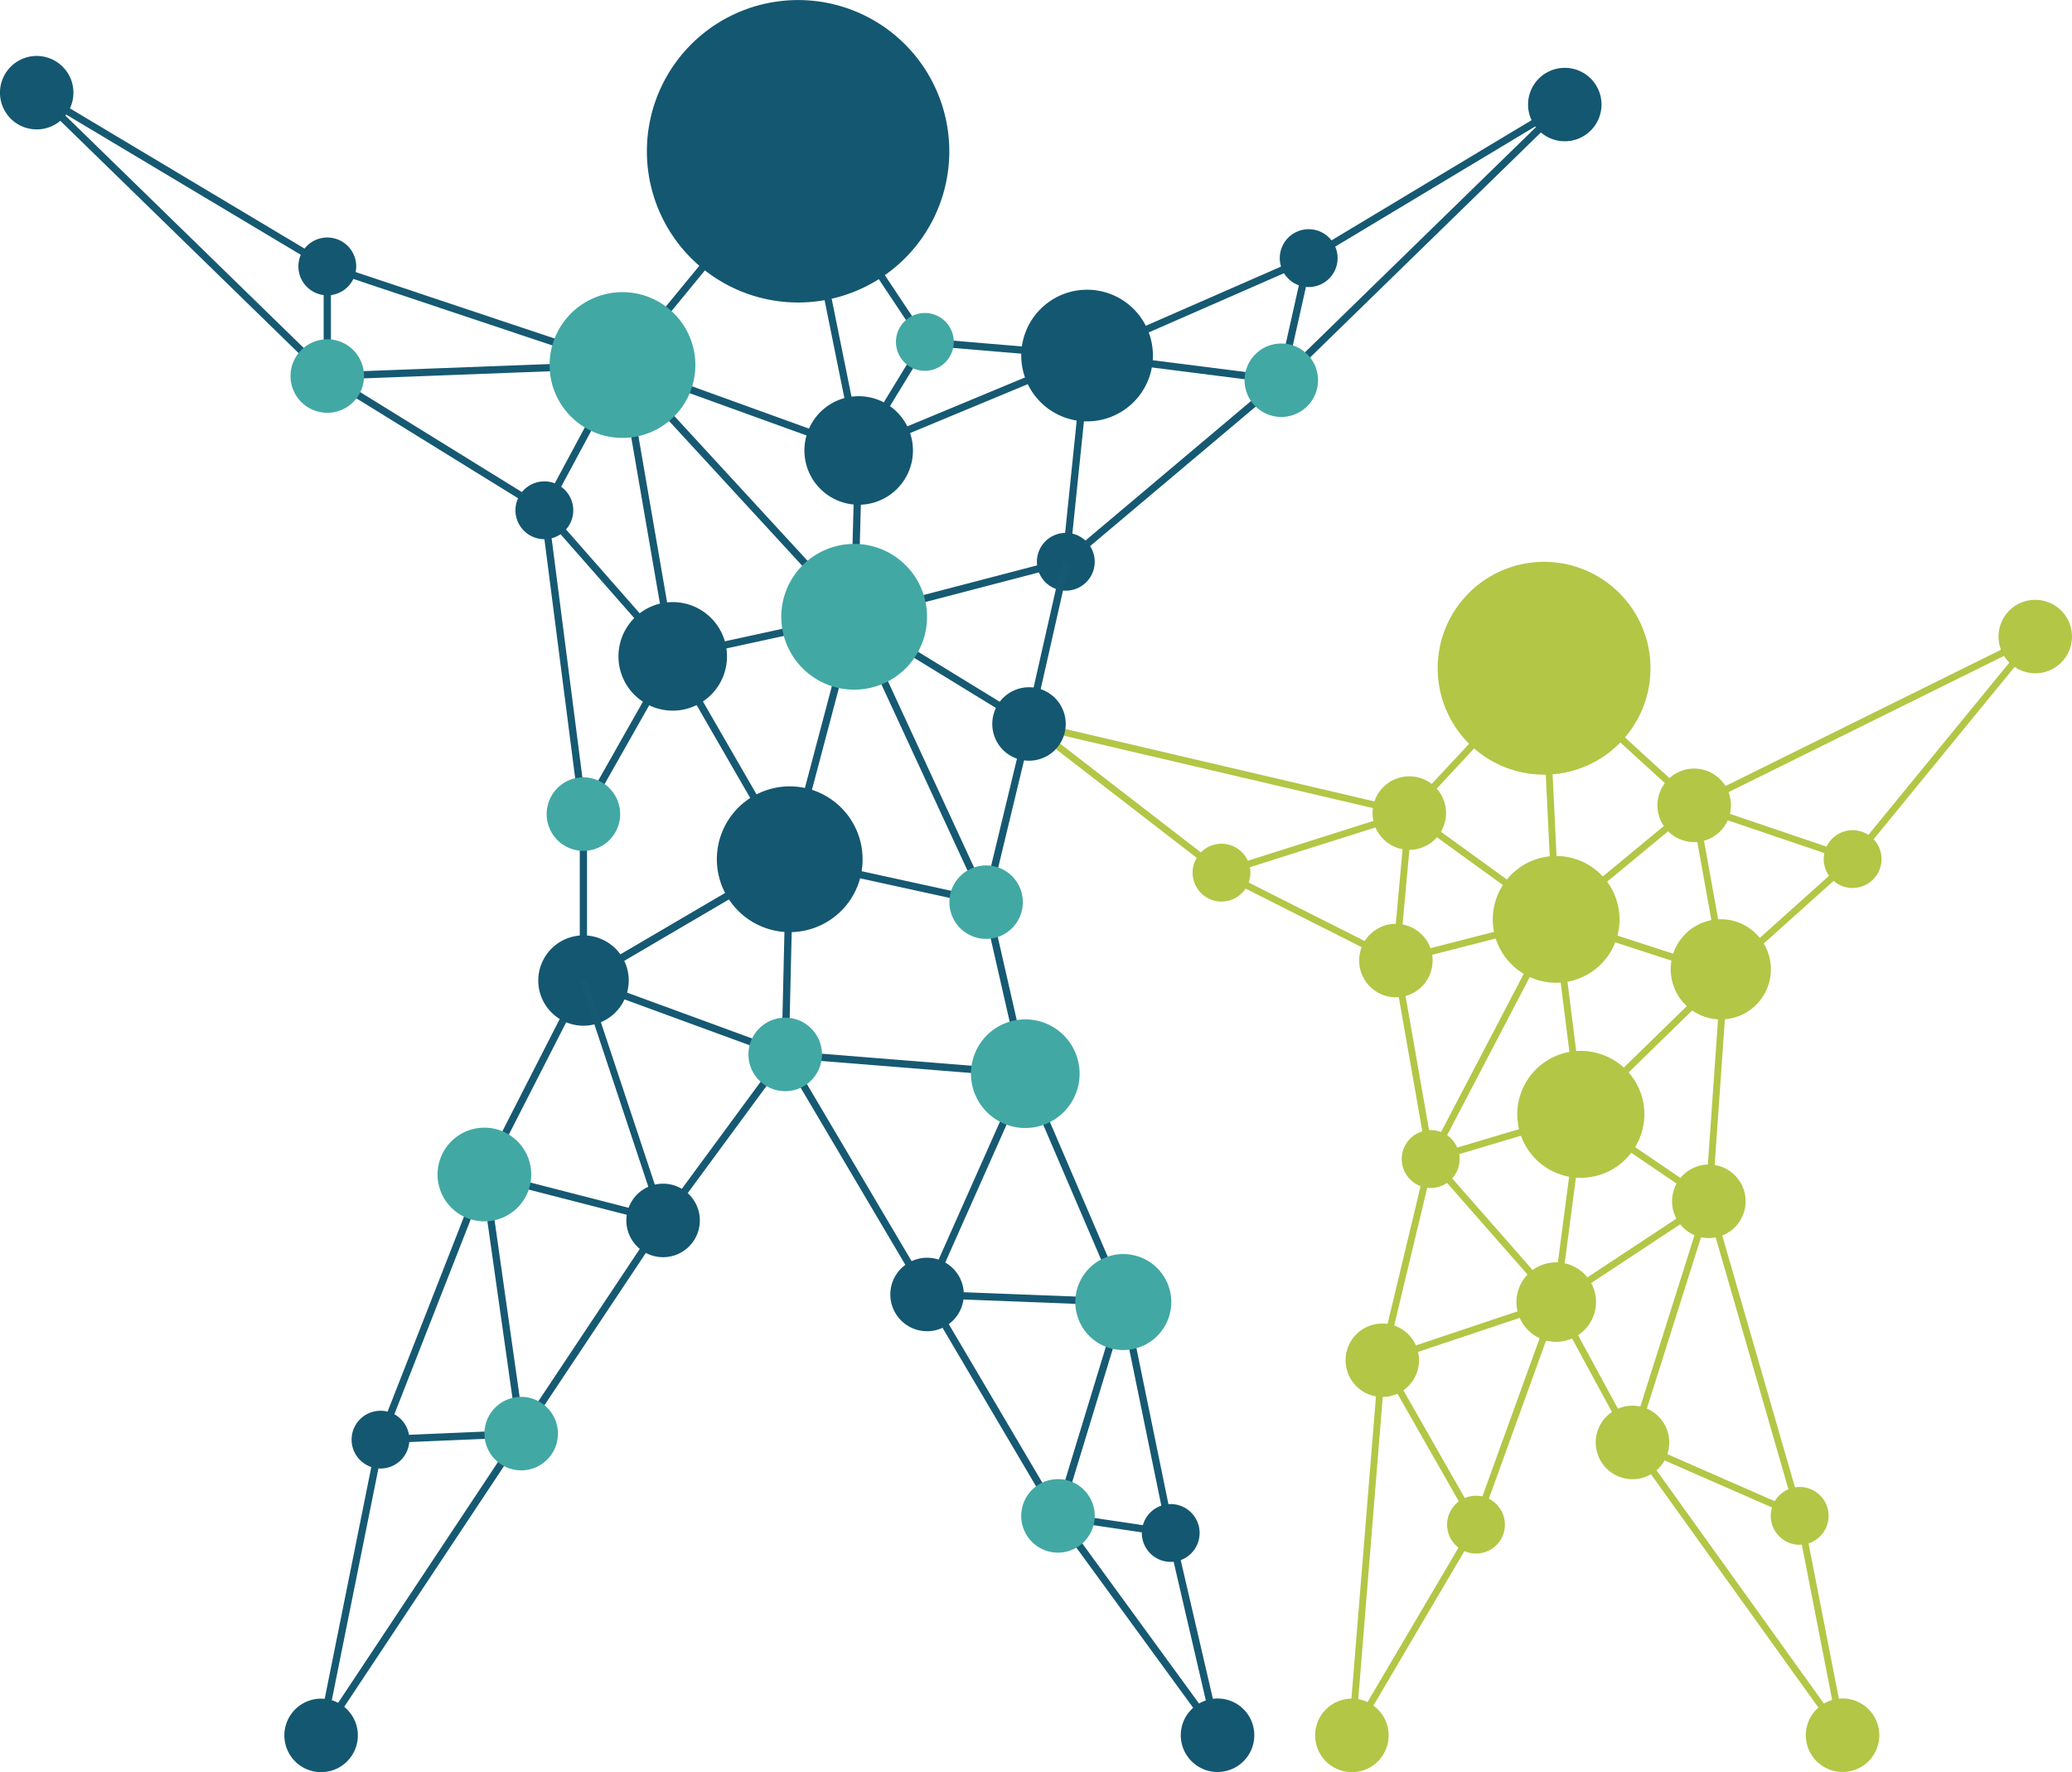 <?xml version="1.0" encoding="UTF-8"?>
<svg xmlns="http://www.w3.org/2000/svg" xmlns:xlink="http://www.w3.org/1999/xlink" width="541.694" height="463.293" viewBox="0 0 541.694 463.293">
  <defs>
    <clipPath id="clip-path">
      <rect id="Rechteck_3182" data-name="Rechteck 3182" width="541.694" height="463.293" fill="none"></rect>
    </clipPath>
  </defs>
  <g id="Gruppe_18530" data-name="Gruppe 18530" transform="translate(0 0)">
    <path id="Pfad_33845" data-name="Pfad 33845" d="M78.326,64.022,25.569,44.694l.649-1.78L78.975,62.242Z" transform="translate(126.631 212.531)" fill="#165972"></path>
    <rect id="Rechteck_3144" data-name="Rechteck 3144" width="1.899" height="28.662" transform="translate(84.615 69.651)" fill="#165972"></rect>
    <path id="Pfad_33846" data-name="Pfad 33846" d="M97.232,53.08,34.474,48.044l.149-1.893L97.38,51.187Z" transform="translate(170.733 228.565)" fill="#165972"></path>
    <rect id="Rechteck_3145" data-name="Rechteck 3145" width="1.901" height="52.548" transform="translate(206.265 225.56) rotate(-77.664)" fill="#165972"></rect>
    <path id="Pfad_33847" data-name="Pfad 33847" d="M45.005,78.775l-1.851-.44L54.387,31.762l1.851.44Z" transform="translate(213.723 157.301)" fill="#165972"></path>
    <rect id="Rechteck_3146" data-name="Rechteck 3146" width="1.901" height="81.361" transform="translate(85.265 70.551) rotate(-71.527)" fill="#165972"></rect>
    <path id="Pfad_33848" data-name="Pfad 33848" d="M77.492,50.963,1.532,5.563l.976-1.625,75.96,45.4Z" transform="translate(7.586 19.501)" fill="#165972"></path>
    <path id="Pfad_33849" data-name="Pfad 33849" d="M18.332,121.549l-1.768-.7L43.731,51.523l1.762.7Z" transform="translate(82.032 255.169)" fill="#165972"></path>
    <path id="Pfad_33850" data-name="Pfad 33850" d="M16.7,64.382l.083,1.893L53.563,64.7,53.486,62.8Z" transform="translate(82.732 311.041)" fill="#165972"></path>
    <path id="Pfad_33851" data-name="Pfad 33851" d="M30.726,119.579,21.118,51.827l1.875-.268L32.6,119.311Z" transform="translate(104.589 255.348)" fill="#165972"></path>
    <path id="Pfad_33852" data-name="Pfad 33852" d="M15.552,142.735l-1.583-1.048L66.28,62.876l1.583,1.048Z" transform="translate(69.183 311.395)" fill="#165972"></path>
    <path id="Pfad_33853" data-name="Pfad 33853" d="M24.34,110.305l-1.583-1.06L59.865,53.512l1.583,1.06Z" transform="translate(112.704 265.017)" fill="#165972"></path>
    <path id="Pfad_33854" data-name="Pfad 33854" d="M15.8,140.807l-1.857-.369L29.477,63.2l1.863.369Z" transform="translate(69.071 312.986)" fill="#165972"></path>
    <rect id="Rechteck_3147" data-name="Rechteck 3147" width="56.929" height="1.899" transform="matrix(0.455, -0.891, 0.891, 0.455, 125.795, 306.608)" fill="#165972"></rect>
    <path id="Pfad_33855" data-name="Pfad 33855" d="M68.571,91.253l-.619-.161L21.236,79.074l.47-1.833L67.8,89.092,99.346,46.216l1.53,1.125Z" transform="translate(105.173 228.886)" fill="#165972"></path>
    <rect id="Rechteck_3148" data-name="Rechteck 3148" width="62.573" height="1.901" transform="matrix(0.863, -0.505, 0.505, 0.863, 152.017, 255.47)" fill="#165972"></rect>
    <rect id="Rechteck_3149" data-name="Rechteck 3149" width="1.898" height="45.997" transform="translate(256.878 236.067) rotate(-12.862)" fill="#165972"></rect>
    <path id="Pfad_33856" data-name="Pfad 33856" d="M70.508,107.542l-25.626-59.7,1.744-.744,25.626,59.7Z" transform="translate(222.284 233.233)" fill="#165972"></path>
    <path id="Pfad_33857" data-name="Pfad 33857" d="M42.3,105.576l-1.732-.768L66.239,47.092l1.732.768Z" transform="translate(200.935 233.223)" fill="#165972"></path>
    <rect id="Rechteck_3150" data-name="Rechteck 3150" width="1.895" height="72.894" transform="translate(204.466 276.146) rotate(-30.586)" fill="#165972"></rect>
    <path id="Pfad_33858" data-name="Pfad 33858" d="M40.712,58.592,92,60.58l.071-1.9L40.789,56.693Z" transform="translate(201.626 280.771)" fill="#165972"></path>
    <path id="Pfad_33859" data-name="Pfad 33859" d="M88.279,171.161,46.29,113.582l.143-.452L63.5,57.14l1.816.554L48.385,113.237l41.43,56.811Z" transform="translate(229.254 282.986)" fill="#165972"></path>
    <rect id="Rechteck_3151" data-name="Rechteck 3151" width="1.897" height="67.322" transform="matrix(0.861, -0.508, 0.508, 0.861, 241.554, 338.9)" fill="#165972"></rect>
    <rect id="Rechteck_3152" data-name="Rechteck 3152" width="1.899" height="61.63" transform="matrix(0.98, -0.201, 0.201, 0.98, 292.732, 340.594)" fill="#165972"></rect>
    <rect id="Rechteck_3153" data-name="Rechteck 3153" width="1.905" height="29.794" transform="translate(276.45 397.338) rotate(-81.556)" fill="#165972"></rect>
    <rect id="Rechteck_3154" data-name="Rechteck 3154" width="1.897" height="54.217" transform="matrix(0.974, -0.226, 0.226, 0.974, 305.137, 400.987)" fill="#165972"></rect>
    <rect id="Rechteck_3155" data-name="Rechteck 3155" width="1.902" height="61.223" transform="translate(175.05 172.076) rotate(-29.983)" fill="#165972"></rect>
    <path id="Pfad_33860" data-name="Pfad 33860" d="M27.134,70.906l-1.649-.929L48.837,28.75l1.649.929Z" transform="translate(126.216 142.384)" fill="#165972"></path>
    <rect id="Rechteck_3156" data-name="Rechteck 3156" width="65.572" height="1.903" transform="matrix(0.256, -0.967, 0.967, 0.256, 205.562, 224.391)" fill="#165972"></rect>
    <path id="Pfad_33861" data-name="Pfad 33861" d="M71.86,102.419,37.371,27.828l1.72-.8,34.489,74.591Z" transform="translate(185.083 133.838)" fill="#165972"></path>
    <path id="Pfad_33862" data-name="Pfad 33862" d="M79.734,90.189l-1.9-.048,1.149-49.329L26.507,71.659l-.964-1.643L80.96,37.456Z" transform="translate(126.499 185.498)" fill="#165972"></path>
    <path id="Pfad_33863" data-name="Pfad 33863" d="M37.952,84.924l-.476-1.839L92.167,68.816,97.65,15.6l1.893.2L93.923,70.316l-.643.167Z" transform="translate(185.599 77.258)" fill="#165972"></path>
    <path id="Pfad_33864" data-name="Pfad 33864" d="M99.368,44.478l-51.644-6.56.238-1.881,49.93,6.334L104.856,11.3l1.851.417Z" transform="translate(236.352 55.981)" fill="#165972"></path>
    <path id="Pfad_33865" data-name="Pfad 33865" d="M47.921,65.543,46.7,64.091l56.383-47.513,1.22,1.458Z" transform="translate(231.289 82.1)" fill="#165972"></path>
    <path id="Pfad_33866" data-name="Pfad 33866" d="M38.379,42.036l-.726-1.756,59.7-24.81.726,1.756Z" transform="translate(186.477 76.612)" fill="#165972"></path>
    <rect id="Rechteck_3157" data-name="Rechteck 3157" width="78.066" height="1.9" transform="translate(341.661 66.707) rotate(-30.995)" fill="#165972"></rect>
    <rect id="Rechteck_3158" data-name="Rechteck 3158" width="103.362" height="1.901" transform="matrix(0.716, -0.698, 0.698, 0.716, 334.344, 98.753)" fill="#165972"></rect>
    <rect id="Rechteck_3159" data-name="Rechteck 3159" width="63.286" height="1.898" transform="matrix(0.916, -0.401, 0.401, 0.916, 283.801, 92.065)" fill="#165972"></rect>
    <path id="Pfad_33867" data-name="Pfad 33867" d="M89.042,40.013,27.284,17.673l.643-1.792,61.758,22.34Z" transform="translate(135.127 78.652)" fill="#165972"></path>
    <path id="Pfad_33868" data-name="Pfad 33868" d="M50.731,85.215,34.9,6.981l1.857-.369L52.588,84.846Z" transform="translate(172.831 32.741)" fill="#165972"></path>
    <rect id="Rechteck_3160" data-name="Rechteck 3160" width="33.244" height="1.899" transform="translate(223.675 117.27) rotate(-58.605)" fill="#165972"></rect>
    <path id="Pfad_33869" data-name="Pfad 33869" d="M111.172,61.449,68.314,57.836l-.256-.387L34.92,7.6,36.5,6.554,69.385,56.02l41.942,3.536Z" transform="translate(172.944 32.459)" fill="#165972"></path>
    <path id="Pfad_33870" data-name="Pfad 33870" d="M28.68,63.644l-1.464-1.208L73.14,6.541,74.6,7.749Z" transform="translate(134.787 32.392)" fill="#165972"></path>
    <rect id="Rechteck_3161" data-name="Rechteck 3161" width="48.549" height="1.904" transform="translate(175.673 170.671) rotate(-12.296)" fill="#165972"></rect>
    <rect id="Rechteck_3162" data-name="Rechteck 3162" width="1.897" height="53.625" transform="translate(222.816 162.072) rotate(-58.5)" fill="#165972"></rect>
    <path id="Pfad_33871" data-name="Pfad 33871" d="M40.324,92.5,27.181,16.332,29.056,16,42.193,92.173Z" transform="translate(134.615 79.261)" fill="#165972"></path>
    <rect id="Rechteck_3163" data-name="Rechteck 3163" width="77.226" height="1.894" transform="matrix(0.999, -0.038, 0.038, 0.999, 85.53, 97.381)" fill="#165972"></rect>
    <rect id="Rechteck_3164" data-name="Rechteck 3164" width="1.9" height="66.729" transform="matrix(0.526, -0.851, 0.851, 0.526, 85.064, 99.124)" fill="#165972"></rect>
    <path id="Pfad_33872" data-name="Pfad 33872" d="M25.441,54.833l-1.673-.893L44.185,15.957l1.673.893Z" transform="translate(117.713 79.027)" fill="#165972"></path>
    <rect id="Rechteck_3165" data-name="Rechteck 3165" width="1.9" height="50.835" transform="matrix(0.751, -0.66, 0.66, 0.751, 141.602, 134.041)" fill="#165972"></rect>
    <path id="Pfad_33873" data-name="Pfad 33873" d="M35.852,145.438h-1.9V101.924L23.75,22.637l1.887-.244,10.209,79.413Z" transform="translate(117.623 110.897)" fill="#165972"></path>
    <rect id="Rechteck_3166" data-name="Rechteck 3166" width="1.901" height="106.092" transform="matrix(0.698, -0.716, 0.716, 0.698, 8.941, 24.93)" fill="#165972"></rect>
    <rect id="Rechteck_3167" data-name="Rechteck 3167" width="1.9" height="89.461" transform="translate(162.036 96.074) rotate(-42.619)" fill="#165972"></rect>
    <path id="Pfad_33874" data-name="Pfad 33874" d="M37.356,63.271l1.9.048,1.179-43.5-1.9-.042Z" transform="translate(185.009 97.967)" fill="#165972"></path>
    <g id="Gruppe_18529" data-name="Gruppe 18529" transform="translate(0 0)">
      <g id="Gruppe_18528" data-name="Gruppe 18528" clip-path="url(#clip-path)">
        <path id="Pfad_33875" data-name="Pfad 33875" d="M104.708,54.1A39.534,39.534,0,1,1,82.517,2.8,39.549,39.549,0,0,1,104.708,54.1" transform="translate(140.704 -0.003)" fill="#145771"></path>
        <path id="Pfad_33876" data-name="Pfad 33876" d="M53.934,24.094a7.558,7.558,0,1,1-4.244-9.816,7.555,7.555,0,0,1,4.244,9.816" transform="translate(194.883 68.078)" fill="#42a8a4"></path>
        <path id="Pfad_33877" data-name="Pfad 33877" d="M68.861,23.206a7.559,7.559,0,1,1,.482-10.685,7.55,7.55,0,0,1-.482,10.685" transform="translate(278.369 49.859)" fill="#145771"></path>
        <path id="Pfad_33878" data-name="Pfad 33878" d="M83.194,19.65a9.6,9.6,0,1,1,.625-13.56,9.6,9.6,0,0,1-.625,13.56" transform="translate(332.366 14.776)" fill="#145771"></path>
        <path id="Pfad_33879" data-name="Pfad 33879" d="M16.077,19.13A9.6,9.6,0,0,1,3.112,4.963,9.6,9.6,0,1,1,16.077,19.13" transform="translate(0.001 12.183)" fill="#145771"></path>
        <path id="Pfad_33880" data-name="Pfad 33880" d="M54.549,45.847a14.188,14.188,0,1,1-7.97-18.405,14.2,14.2,0,0,1,7.97,18.405" transform="translate(134.522 130.964)" fill="#145771"></path>
        <path id="Pfad_33881" data-name="Pfad 33881" d="M62.714,36.819A14.188,14.188,0,1,1,54.756,18.4a14.188,14.188,0,0,1,7.959,18.417" transform="translate(174.965 86.181)" fill="#145771"></path>
        <path id="Pfad_33882" data-name="Pfad 33882" d="M60.913,38.909A19.054,19.054,0,1,1,50.222,14.176,19.053,19.053,0,0,1,60.913,38.909" transform="translate(119.538 63.543)" fill="#42a8a4"></path>
        <path id="Pfad_33883" data-name="Pfad 33883" d="M45.26,59.451a11.806,11.806,0,1,1-5.476-17.542A11.731,11.731,0,0,1,45.26,59.451" transform="translate(117.084 203.458)" fill="#145771"></path>
        <path id="Pfad_33884" data-name="Pfad 33884" d="M48.114,63.012a12.545,12.545,0,1,0,16.274-7.048,12.544,12.544,0,0,0-16.274,7.048" transform="translate(233.893 272.768)" fill="#42a8a4"></path>
        <path id="Pfad_33885" data-name="Pfad 33885" d="M39.774,61.315a9.606,9.606,0,1,0,12.477-5.4,9.613,9.613,0,0,0-12.477,5.4" transform="translate(193.661 273.573)" fill="#145771"></path>
        <path id="Pfad_33886" data-name="Pfad 33886" d="M15.978,66.726A7.554,7.554,0,1,0,25.794,62.5a7.568,7.568,0,0,0-9.816,4.226" transform="translate(76.477 306.847)" fill="#145771"></path>
        <path id="Pfad_33887" data-name="Pfad 33887" d="M50.682,70.836a7.555,7.555,0,1,0,9.816-4.25,7.545,7.545,0,0,0-9.816,4.25" transform="translate(248.356 327.161)" fill="#145771"></path>
        <path id="Pfad_33888" data-name="Pfad 33888" d="M45.411,50.563a14.2,14.2,0,1,0,13.3-5.655,14.216,14.216,0,0,0-13.3,5.655" transform="translate(211.203 221.71)" fill="#42a8a4"></path>
        <path id="Pfad_33889" data-name="Pfad 33889" d="M46.072,28.179a7.556,7.556,0,1,0,9.81-4.244,7.552,7.552,0,0,0-9.81,4.244" transform="translate(225.542 115.905)" fill="#145771"></path>
        <path id="Pfad_33890" data-name="Pfad 33890" d="M13.637,15.207a7.556,7.556,0,1,0,9.81-4.244,7.552,7.552,0,0,0-9.81,4.244" transform="translate(64.906 51.661)" fill="#145771"></path>
        <path id="Pfad_33891" data-name="Pfad 33891" d="M42.373,44.093a9.6,9.6,0,1,0,12.477-5.4,9.609,9.609,0,0,0-12.477,5.4" transform="translate(206.503 188.238)" fill="#42a8a4"></path>
        <path id="Pfad_33892" data-name="Pfad 33892" d="M33.546,50.771a9.609,9.609,0,1,0,12.477-5.4,9.6,9.6,0,0,0-12.477,5.4" transform="translate(162.799 221.359)" fill="#42a8a4"></path>
        <path id="Pfad_33893" data-name="Pfad 33893" d="M24.687,40.224a9.606,9.606,0,1,0,12.465-5.4,9.581,9.581,0,0,0-12.465,5.4" transform="translate(118.906 169.076)" fill="#42a8a4"></path>
        <path id="Pfad_33894" data-name="Pfad 33894" d="M46.315,106.3,25.481,43.576l1.7-.56,20.834,62.722Z" transform="translate(126.197 213.038)" fill="#165972"></path>
        <path id="Pfad_33895" data-name="Pfad 33895" d="M78.065,36.276A17.209,17.209,0,1,1,68.4,13.936a17.2,17.2,0,0,1,9.667,22.34" transform="translate(222.134 63.016)" fill="#145771"></path>
        <path id="Pfad_33896" data-name="Pfad 33896" d="M28.183,58.062a9.608,9.608,0,1,0,12.477-5.4,9.607,9.607,0,0,0-12.477,5.4" transform="translate(136.238 257.468)" fill="#145771"></path>
        <path id="Pfad_33897" data-name="Pfad 33897" d="M21.954,67.424a9.606,9.606,0,1,0,12.465-5.4,9.606,9.606,0,0,0-12.465,5.4" transform="translate(105.371 303.833)" fill="#42a8a4"></path>
        <path id="Pfad_33898" data-name="Pfad 33898" d="M45.523,71.046A9.609,9.609,0,1,0,58,65.641a9.613,9.613,0,0,0-12.477,5.4" transform="translate(222.133 321.724)" fill="#42a8a4"></path>
        <path id="Pfad_33899" data-name="Pfad 33899" d="M73.8,25.841A9.6,9.6,0,1,1,69.9,16.9a9.609,9.609,0,0,1,3.9,8.941" transform="translate(270.706 74.73)" fill="#42a8a4"></path>
        <path id="Pfad_33900" data-name="Pfad 33900" d="M71.089,49.969a19.054,19.054,0,1,1-10.7-24.739,19.067,19.067,0,0,1,10.7,24.739" transform="translate(169.935 118.301)" fill="#42a8a4"></path>
        <path id="Pfad_33901" data-name="Pfad 33901" d="M46.9,67.507l-1.857-.417,9.613-42.46,1.851.417Z" transform="translate(223.064 121.983)" fill="#165972"></path>
        <path id="Pfad_33902" data-name="Pfad 33902" d="M68.264,60.6a19.055,19.055,0,1,1-10.7-24.715A19.086,19.086,0,0,1,68.264,60.6" transform="translate(155.927 171.038)" fill="#145771"></path>
        <path id="Pfad_33903" data-name="Pfad 33903" d="M43.62,63.3A12.245,12.245,0,1,1,38.3,51.6,12.244,12.244,0,0,1,43.62,63.3" transform="translate(95.169 245.288)" fill="#42a8a4"></path>
        <path id="Pfad_33904" data-name="Pfad 33904" d="M31.028,87.758a9.607,9.607,0,1,1-5.387-12.477,9.61,9.61,0,0,1,5.387,12.477" transform="translate(61.85 369.478)" fill="#145771"></path>
        <path id="Pfad_33905" data-name="Pfad 33905" d="M52.533,80.681A9.611,9.611,0,1,0,65.027,75.27a9.651,9.651,0,0,0-12.494,5.411" transform="translate(256.833 369.442)" fill="#145771"></path>
        <path id="Pfad_33906" data-name="Pfad 33906" d="M31.3,28.041a9.607,9.607,0,1,1-5.393-12.465A9.607,9.607,0,0,1,31.3,28.041" transform="translate(63.195 73.799)" fill="#42a8a4"></path>
        <rect id="Rechteck_3168" data-name="Rechteck 3168" width="1.787" height="49.749" transform="matrix(0.752, -0.66, 0.66, 0.752, 373.351, 303.597)" fill="#b3c646"></rect>
        <rect id="Rechteck_3169" data-name="Rechteck 3169" width="49.491" height="1.789" transform="translate(405.948 340.281) rotate(-82.544)" fill="#b3c646"></rect>
        <path id="Pfad_33907" data-name="Pfad 33907" d="M63.3,62.191l-.512-1.708L102.024,48.8l.512,1.708Z" transform="translate(310.977 241.671)" fill="#b3c646"></path>
        <path id="Pfad_33908" data-name="Pfad 33908" d="M61.709,52.729,61.268,51l41.918-10.762.441,1.732Z" transform="translate(303.435 199.263)" fill="#b3c646"></path>
        <rect id="Rechteck_3170" data-name="Rechteck 3170" width="70.716" height="1.784" transform="translate(373.266 302.612) rotate(-62.411)" fill="#b3c646"></rect>
        <rect id="Rechteck_3171" data-name="Rechteck 3171" width="47.812" height="1.783" transform="translate(406.348 339.654) rotate(-33.425)" fill="#b3c646"></rect>
        <path id="Pfad_33909" data-name="Pfad 33909" d="M144.576,56.683,45.162,33.4l.411-1.744L144.98,54.939Z" transform="translate(223.667 156.758)" fill="#b3c646"></path>
        <path id="Pfad_33910" data-name="Pfad 33910" d="M61.005,157.946l-1.78-.137,7.959-98.08,1.774.137Z" transform="translate(293.316 295.806)" fill="#b3c646"></path>
        <path id="Pfad_33911" data-name="Pfad 33911" d="M85.076,103.53,60.581,60.547l1.554-.881L86.629,102.65Z" transform="translate(300.03 295.497)" fill="#b3c646"></path>
        <path id="Pfad_33912" data-name="Pfad 33912" d="M60.787,122.887l-1.542-.9L91.7,66.885l1.542.9Z" transform="translate(293.415 331.248)" fill="#b3c646"></path>
        <rect id="Rechteck_3172" data-name="Rechteck 3172" width="61.845" height="1.788" transform="translate(385.003 398.266) rotate(-70.115)" fill="#b3c646"></rect>
        <rect id="Rechteck_3173" data-name="Rechteck 3173" width="54.094" height="1.787" transform="translate(360.531 355.4) rotate(-76.519)" fill="#b3c646"></rect>
        <rect id="Rechteck_3174" data-name="Rechteck 3174" width="59.537" height="1.784" transform="matrix(0.07, -0.998, 0.998, 0.07, 445.825, 314.001)" fill="#b3c646"></rect>
        <path id="Pfad_33913" data-name="Pfad 33913" d="M98.658,135.449,74.907,53.22l1.714-.5,23.751,82.228Z" transform="translate(370.982 261.096)" fill="#b3c646"></path>
        <path id="Pfad_33914" data-name="Pfad 33914" d="M128.064,142.162,71.258,63l46.686,20.441-.714,1.637L76.5,67.249l53.013,73.865Z" transform="translate(352.911 312.031)" fill="#b3c646"></path>
        <rect id="Rechteck_3175" data-name="Rechteck 3175" width="1.786" height="41.826" transform="matrix(0.879, -0.477, 0.477, 0.879, 406.055, 340.823)" fill="#b3c646"></rect>
        <path id="Pfad_33915" data-name="Pfad 33915" d="M90.1,124.258l-11.2-57.377,1.75-.333,11.209,57.371Z" transform="translate(390.727 329.58)" fill="#b3c646"></path>
        <path id="Pfad_33916" data-name="Pfad 33916" d="M113.737,80.945,68.3,66.183l.554-1.7,42.6,13.852-7.673-42.674,1.756-.316Z" transform="translate(338.263 175.035)" fill="#b3c646"></path>
        <path id="Pfad_33917" data-name="Pfad 33917" d="M115.8,50.979,74.36,36.913l.577-1.685,41.436,14.066Z" transform="translate(368.271 174.466)" fill="#b3c646"></path>
        <rect id="Rechteck_3176" data-name="Rechteck 3176" width="45.012" height="1.781" transform="translate(450.256 254.001) rotate(-41.888)" fill="#b3c646"></rect>
        <rect id="Rechteck_3177" data-name="Rechteck 3177" width="75.243" height="1.781" transform="translate(483.707 224.071) rotate(-50.711)" fill="#b3c646"></rect>
        <path id="Pfad_33918" data-name="Pfad 33918" d="M75.134,73.535l-.792-1.607,89.163-44.1.792,1.607Z" transform="translate(368.182 137.802)" fill="#b3c646"></path>
        <rect id="Rechteck_3178" data-name="Rechteck 3178" width="1.782" height="53.139" transform="matrix(0.674, -0.738, 0.738, 0.674, 403.085, 175.351)" fill="#b3c646"></rect>
        <rect id="Rechteck_3179" data-name="Rechteck 3179" width="51.734" height="1.79" transform="translate(367.776 211.945) rotate(-47.022)" fill="#b3c646"></rect>
        <path id="Pfad_33919" data-name="Pfad 33919" d="M112.32,56.239,68.3,41.935l.554-1.7,44.019,14.3Z" transform="translate(338.262 199.282)" fill="#b3c646"></path>
        <path id="Pfad_33920" data-name="Pfad 33920" d="M54.145,52.831l-.542-1.7,49.1-15.566.542,1.7Z" transform="translate(265.472 176.153)" fill="#b3c646"></path>
        <rect id="Rechteck_3180" data-name="Rechteck 3180" width="1.786" height="51.048" transform="translate(318.943 228.934) rotate(-63.235)" fill="#b3c646"></rect>
        <path id="Pfad_33921" data-name="Pfad 33921" d="M62.936,74.419l-1.78-.161L64.68,35.7l1.78.161Z" transform="translate(302.877 176.789)" fill="#b3c646"></path>
        <path id="Pfad_33922" data-name="Pfad 33922" d="M70.259,94.36l-9.1-51.882,1.762-.315,9.1,51.882Z" transform="translate(302.885 208.805)" fill="#b3c646"></path>
        <rect id="Rechteck_3181" data-name="Rechteck 3181" width="1.791" height="63.571" transform="matrix(0.611, -0.791, 0.791, 0.611, 268.486, 189.991)" fill="#b3c646"></rect>
        <path id="Pfad_33923" data-name="Pfad 33923" d="M100.2,64.829,61.81,37.031l1.048-1.441,38.394,27.8Z" transform="translate(306.115 176.258)" fill="#b3c646"></path>
        <path id="Pfad_33924" data-name="Pfad 33924" d="M69.389,66.457l-1.137-1.369L104.33,35.254l1.137,1.369Z" transform="translate(338.022 174.595)" fill="#b3c646"></path>
        <path id="Pfad_33925" data-name="Pfad 33925" d="M70.822,94.886,67.667,29.467l1.786-.083L72.608,94.8Z" transform="translate(335.127 145.522)" fill="#b3c646"></path>
        <path id="Pfad_33926" data-name="Pfad 33926" d="M61.229,73.948l-.565-1.7,45.454-15.209.565,1.7Z" transform="translate(300.439 282.505)" fill="#b3c646"></path>
        <path id="Pfad_33927" data-name="Pfad 33927" d="M74.615,91.542,68.2,40.582l1.774-.22,6.417,50.96Z" transform="translate(337.754 199.892)" fill="#b3c646"></path>
        <path id="Pfad_33928" data-name="Pfad 33928" d="M102.83,73.033,69.341,50.294l1.006-1.476,33.489,22.739Z" transform="translate(343.413 241.77)" fill="#b3c646"></path>
        <path id="Pfad_33929" data-name="Pfad 33929" d="M70.565,80.607l-1.244-1.28,37.6-36.65,1.244,1.28Z" transform="translate(343.313 211.357)" fill="#b3c646"></path>
        <path id="Pfad_33930" data-name="Pfad 33930" d="M73.258,116.344l-1.7-.536L91.509,52.717l1.7.53Z" transform="translate(354.385 261.082)" fill="#b3c646"></path>
        <path id="Pfad_33931" data-name="Pfad 33931" d="M103.857,43.015a9.6,9.6,0,1,1,.625-13.56,9.6,9.6,0,0,1-.625,13.56" transform="translate(434.7 130.493)" fill="#b3c646"></path>
        <path id="Pfad_33932" data-name="Pfad 33932" d="M85.622,71.593A10.385,10.385,0,1,1,80.8,56.17a10.323,10.323,0,0,1,4.822,15.423" transform="translate(329.854 274.575)" fill="#b3c646"></path>
        <path id="Pfad_33933" data-name="Pfad 33933" d="M78.307,70.085a7.556,7.556,0,1,0,9.8-4.244,7.554,7.554,0,0,0-9.8,4.244" transform="translate(385.164 323.429)" fill="#b3c646"></path>
        <path id="Pfad_33934" data-name="Pfad 33934" d="M64.09,70.468a7.556,7.556,0,1,0,9.8-4.244,7.549,7.549,0,0,0-9.8,4.244" transform="translate(314.766 325.338)" fill="#b3c646"></path>
        <path id="Pfad_33935" data-name="Pfad 33935" d="M70.756,67.82a9.609,9.609,0,1,0,12.477-5.4,9.613,9.613,0,0,0-12.477,5.4" transform="translate(347.101 305.747)" fill="#b3c646"></path>
        <path id="Pfad_33936" data-name="Pfad 33936" d="M78.23,68.927a9.6,9.6,0,1,1-4.167-9.173,9.607,9.607,0,0,1,4.167,9.173" transform="translate(292.679 287.89)" fill="#b3c646"></path>
        <path id="Pfad_33937" data-name="Pfad 33937" d="M76.3,87.757a9.607,9.607,0,1,1-5.387-12.477A9.61,9.61,0,0,1,76.3,87.757" transform="translate(286.061 369.473)" fill="#b3c646"></path>
        <path id="Pfad_33938" data-name="Pfad 33938" d="M79.987,80.681A9.608,9.608,0,1,0,92.475,75.27a9.643,9.643,0,0,0-12.488,5.411" transform="translate(392.783 369.442)" fill="#b3c646"></path>
        <path id="Pfad_33939" data-name="Pfad 33939" d="M66.961,47.393a7.556,7.556,0,1,1-4.238-9.8,7.556,7.556,0,0,1,4.238,9.8" transform="translate(259.412 183.521)" fill="#b3c646"></path>
        <path id="Pfad_33940" data-name="Pfad 33940" d="M78.823,47.238A9.607,9.607,0,1,1,73.43,34.773a9.607,9.607,0,0,1,5.393,12.465" transform="translate(298.551 168.861)" fill="#b3c646"></path>
        <path id="Pfad_33941" data-name="Pfad 33941" d="M91.335,46.9a9.607,9.607,0,1,1-5.393-12.465A9.607,9.607,0,0,1,91.335,46.9" transform="translate(360.517 167.172)" fill="#b3c646"></path>
        <path id="Pfad_33942" data-name="Pfad 33942" d="M59.659,46.856A9.6,9.6,0,0,1,46.694,32.689,9.6,9.6,0,1,1,59.659,46.856" transform="translate(215.843 149.498)" fill="#145771"></path>
        <path id="Pfad_33943" data-name="Pfad 33943" d="M98.451,57.113a16.571,16.571,0,1,1-7.328-16.881,16.6,16.6,0,0,1,7.328,16.881" transform="translate(324.692 186.194)" fill="#b3c646"></path>
        <path id="Pfad_33944" data-name="Pfad 33944" d="M75.307,55.071a9.614,9.614,0,1,0,9.006-3.833,9.625,9.625,0,0,0-9.006,3.833" transform="translate(363.699 253.286)" fill="#b3c646"></path>
        <path id="Pfad_33945" data-name="Pfad 33945" d="M63.037,52.72a7.564,7.564,0,1,0,7.084-3.012,7.572,7.572,0,0,0-7.084,3.012" transform="translate(304.902 245.803)" fill="#b3c646"></path>
        <path id="Pfad_33946" data-name="Pfad 33946" d="M92.745,49.575a7.552,7.552,0,0,1-10.2-11.143,7.552,7.552,0,1,1,10.2,11.143" transform="translate(396.698 180.59)" fill="#b3c646"></path>
        <path id="Pfad_33947" data-name="Pfad 33947" d="M116.834,62.745a27.82,27.82,0,1,1-15.614-36.1,27.828,27.828,0,0,1,15.614,36.1" transform="translate(312.714 122.197)" fill="#b3c646"></path>
        <path id="Pfad_33948" data-name="Pfad 33948" d="M23.17,25.918a7.556,7.556,0,1,0,9.81-4.244,7.552,7.552,0,0,0-9.81,4.244" transform="translate(112.119 104.708)" fill="#145771"></path>
        <path id="Pfad_33949" data-name="Pfad 33949" d="M78.229,53.722a9.6,9.6,0,1,1-5.387-12.471,9.607,9.607,0,0,1,5.387,12.471" transform="translate(295.626 200.943)" fill="#b3c646"></path>
        <path id="Pfad_33950" data-name="Pfad 33950" d="M97.018,71.962a16.59,16.59,0,1,1-7.691-24.644,16.493,16.493,0,0,1,7.691,24.644" transform="translate(330.035 228.58)" fill="#b3c646"></path>
        <path id="Pfad_33951" data-name="Pfad 33951" d="M95.276,63.128A13.093,13.093,0,0,1,77.6,43.812,13.093,13.093,0,1,1,95.276,63.128" transform="translate(363.296 200.078)" fill="#b3c646"></path>
      </g>
    </g>
  </g>
</svg>
